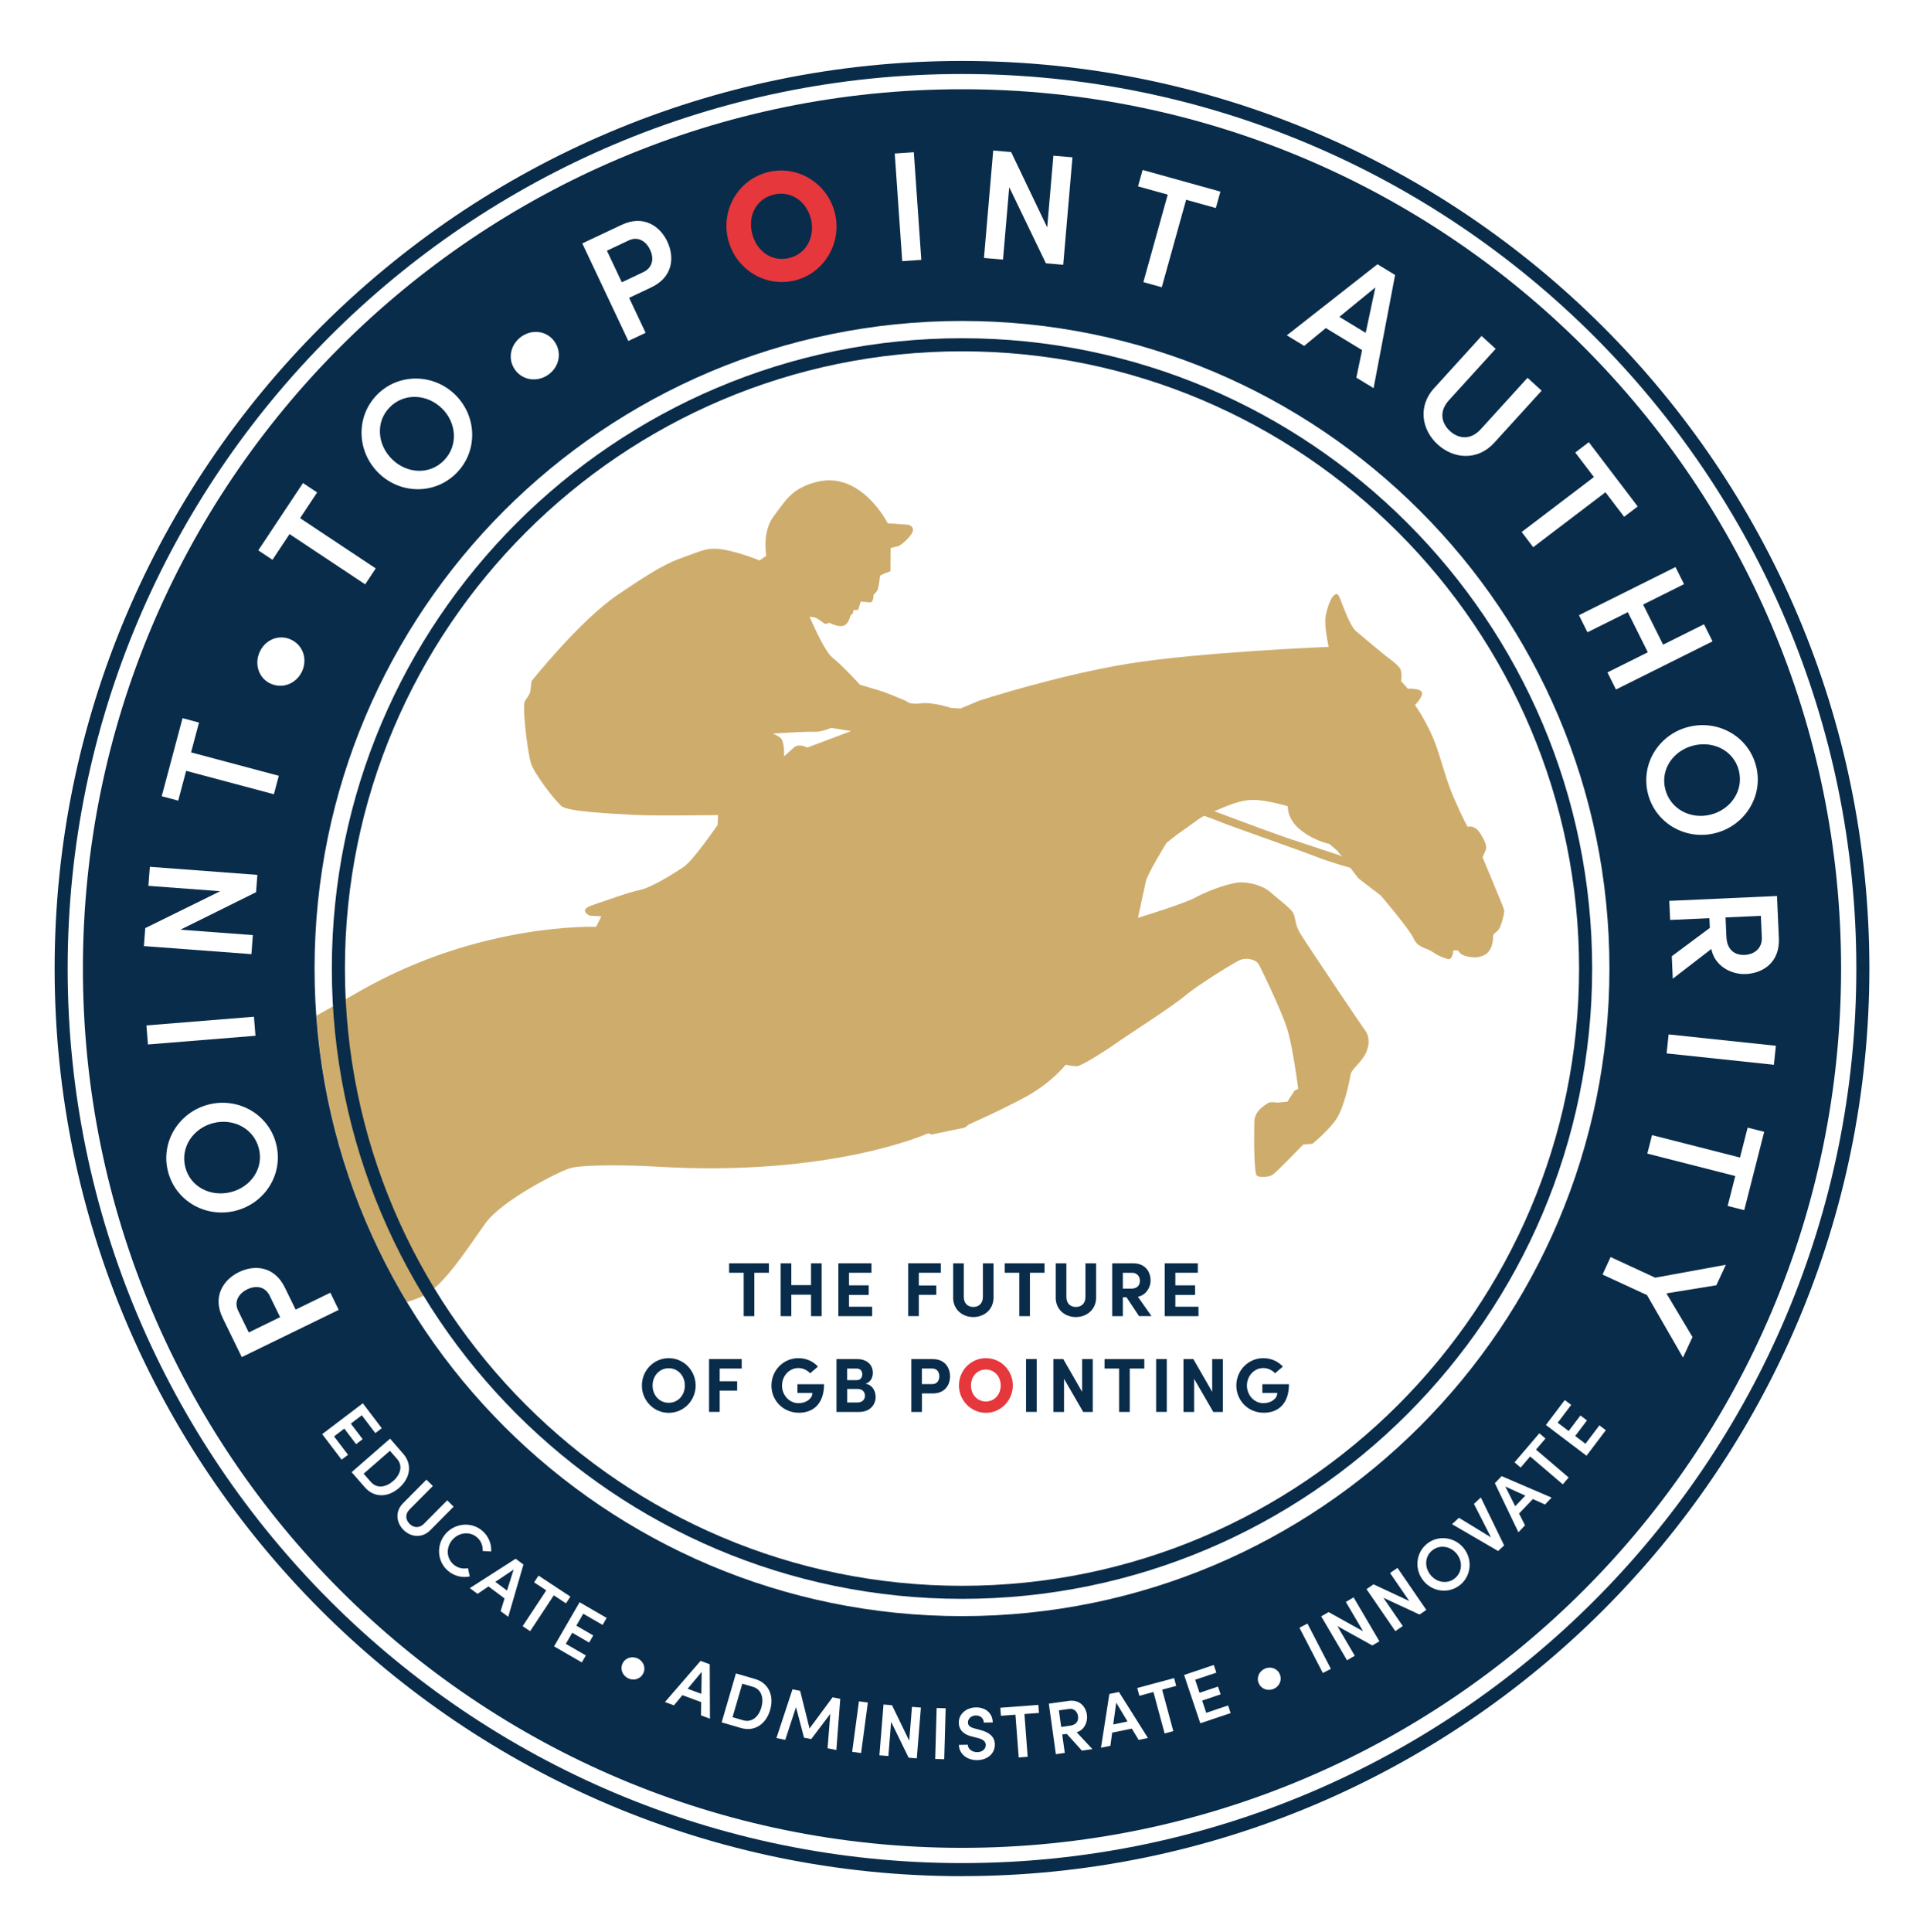 <?xml version="1.0" encoding="UTF-8"?> <svg xmlns="http://www.w3.org/2000/svg" viewBox="0 0 427.89 428.19"><defs><style> .cls-1 { fill: #e6373c; } .cls-2 { fill: #fff; } .cls-3 { fill: #092c4a; } .cls-4 { fill: #ceac6c; } </style></defs><g id="BKG"><rect class="cls-2" x="-8.5" y="-8.5" width="444.9" height="445.2"></rect></g><g id="Design"><path class="cls-4" d="M320.94,212.57c1.17.31,1.26-1.91,1.26-1.91h1.03s.46.92,1.66,1.24c1.2.32,2.72.6,4.31-.27,1.59-.87,1.85-3.16,1.83-4-.02-.83.69-.86,1.24-1.6.55-.74,1.32-3.69,1.21-4.29-.12-.65-4.78-11.68-4.78-11.68,0,0,.16-.57.6-1.44.43-.87.17-1.82-1.12-3.88-1.29-2.06-2.81-1.47-2.81-1.47,0,0-1.19-2.11-3.03-6.39s-2.24-6.63-3.9-11.44c-1.65-4.8-4.73-9.18-4.73-9.18,0,0,1.96-1.95,1.49-2.87-.43-.85-3.08-.74-3.08-.74l-1.51-1.69s.35-1.71-.17-2.7c-.52-.99-3.23-2.88-3.23-2.88,0,0-4.98-4.1-6.61-5.5-1.42-1.22-3.28-6.78-3.68-7.58-.4-.79-.58-.8-1.25-.27-.67.54-1.79,3.48-1.85,5.41-.07,2.28.75,5.94.75,5.94,0,0-28.96,1.17-44.75,3.79-15.78,2.62-32.69,8.13-32.69,8.13l-4.2,1.75-2.04-.12s-4.15-1.39-6.73-1.03c-2.58.37-3.24-.51-3.24-.51,0,0-3.69-1.56-5.01-2.02-1.32-.46-5.23-1.58-5.23-1.58,0,0-4.16-4.53-6.07-5.98-1.9-1.45-5.12-9.13-5.12-9.13l1.27.2s1.31.72,1.79,1.19c.49.48,1.28-.05,1.28-.05,0,0,1.99,1.07,3.16.69,1.18-.38,1.54-2.22,1.54-2.22l.54-.55.17-.7,1.03-.07.55-1.83s1.34.14,2.1.18c.77.04.74-1.69.74-1.69,0,0,.47-.36.82-.91.35-.56.64-3.3.64-3.3,0,0,.6-.41,1.32-.63.72-.22.98-.39.98-.39l.04-5.12,1.69-.42s1.38-.63,2.77-2.47c1.39-1.84-.57-2.28-.57-2.28l-4.53-.32s-5.87-11.68-15.75-9.17c-5.63,1.43-6.9,4.16-9.53,7.6-2.63,3.44-1.65,8.75-1.65,8.75l-1.47,1.07s-3.88-1.63-7.68-2.36c-3.8-.73-5.14.22-8.93,1.54-3.79,1.32-6.57,2.79-14.92,8.46-8.35,5.67-19.03,19.08-19.03,19.08l-.32,2.55s-.39.83-1.13,1.82c-.74.98.55,11.31,1.27,13.74.72,2.43,5.33,8.34,6.8,9.61,1.46,1.28,11.86,1.7,16.29,1.95,4.43.25,18.45.03,18.45.03l-.13,2.21s-5.41,7.89-7.54,9.31c-2.13,1.42-7.09,4.55-9.69,5.09-2.59.54-6.96,2.17-10.44,3.33-3.48,1.17-.65,2.36-.65,2.36l2.55.15-1.16,2.33s-25.68-1.04-52.42,14.27c-2.37,1.36-6.59,3.73-9.59,5.42,1.67,23.1,8.77,44.69,20.08,63.47,1.97-.6,3.74-1.31,5.01-2.22,4.28-3.09,8.79-10.26,12.4-15.27,3.62-5.01,15.94-11.31,18.72-12.17,2.78-.87,13.62-.7,19.07-.36,38.92,2.38,60.4-7.4,60.4-7.4l.67.29,7.43-1.54.9-.72s7.1-3.1,12.74-6.19c5.64-3.1,8.69-7.02,8.69-7.02,0,0,1.6.35,2.54.32.94-.03,6.53-3.56,8.49-4.98,1.96-1.43,12.42-8.09,15.47-10.65,3.05-2.56,10.69-7.2,11.89-7.78,1.71-.83,3.83-.21,4.42.85.62,1.11,4.8,9.76,6.19,13.94,1.39,4.18,2.55,13.64,2.55,13.64l-.79.38-1.59,2.47-2.23.21s-1.69-.27-2.14.13c-.45.4-2.91,1.54-2.97,4.1-.06,2.56-.15,11.61.6,12,.75.38,2.54.32,3.43-.23s6.79-6.7,6.79-6.7l2.06-.18s3.97-3.23,5.52-5.84c1.56-2.6,2.7-7.98,2.91-9.38.21-1.4,2.46-2.74,3.49-5.06,1.03-2.31.36-4.08-.18-4.75-.54-.67-13.06-19.33-14.41-21.52-1.35-2.19-1.01-3.71-1.65-4.71-.65-1-3.04-2.8-4.94-4.45-1.89-1.65-4.62-2.19-6.54-2.23-1.92-.05-7.01,1.65-9.86,3.22-2.84,1.57-13.02,4.64-13.02,4.64,0,0,1.31-6.14,1.74-8.04.43-1.9,4.59-8.58,4.59-8.58l2.28-1.79s3.54-2.49,5.14-3.68l.93-.52s1.82.62,3.7,1.4c1.88.78,17.83,6.36,21.03,7.63,3.2,1.27,7.67,2.49,7.67,2.49l1.79,2.34,4.97,3.81s6.49,7.61,7.27,9.51c.79,1.9,2.82,2.21,3.63,2.64.81.43,1.72,1.32,3.87,1.89ZM178.96,165.7s-1.81-1.04-2.98.02-2.16,1.93-2.16,1.93c0,0,.18-2.74-.59-3.9-.33-.49-1.91-1.16-1.91-1.16,0,0,7.46-.48,9.14-.39,1.67.1,3.8-.86,3.8-.86l4.46.7-9.74,3.66ZM296.88,189.54s-7.61-2.48-11.7-3.87c-4.09-1.39-15.96-5.86-15.96-5.86,3-1.25,5.66-2.51,8.62-2.51s7.67,1.4,7.67,1.4c0,0-.18,2.59,2.37,4.87,3.09,2.76,6.83,3.48,6.83,3.48l1.77,1.51.42.55.66.73-.69-.3Z"></path><path class="cls-3" d="M213.28,19.78C105.64,19.78,18.38,107.04,18.38,214.68s87.26,194.9,194.9,194.9,194.9-87.26,194.9-194.9S320.92,19.78,213.28,19.78ZM213.28,358.22c-79.27,0-143.54-64.26-143.54-143.54S134.01,71.14,213.28,71.14s143.54,64.26,143.54,143.54-64.26,143.54-143.54,143.54Z"></path><path class="cls-3" d="M213.28,415.86c-110.93,0-201.17-90.25-201.17-201.17S102.35,13.51,213.28,13.51s201.17,90.25,201.17,201.17-90.25,201.17-201.17,201.17ZM213.28,16.4C103.95,16.4,15,105.35,15,214.68s88.95,198.28,198.28,198.28,198.28-88.95,198.28-198.28S322.61,16.4,213.28,16.4Z"></path><path class="cls-3" d="M213.28,354.39c-77.04,0-139.71-62.67-139.71-139.71s62.67-139.71,139.71-139.71,139.71,62.67,139.71,139.71-62.67,139.71-139.71,139.71ZM213.28,77.87c-75.44,0-136.81,61.38-136.81,136.82s61.37,136.81,136.81,136.81,136.81-61.37,136.81-136.81-61.37-136.82-136.81-136.82Z"></path><g><path class="cls-2" d="M49.36,292.1c-2.31-4.74.16-8.45,3.6-10.13,3.49-1.7,7.88-1.33,10.19,3.41l2.39,4.9,7.7-3.75,1.85,3.81-21.49,10.47-4.24-8.7ZM59.81,287.24c-1.09-2.25-3.25-2.31-5-1.46-1.68.82-3.07,2.58-2,4.76l2.34,4.8,6.95-3.39-2.3-4.71Z"></path><path class="cls-2" d="M52.25,268.36c-6.56,1.67-13.32-2.09-15.01-8.71-1.68-6.59,2.45-13.16,9.01-14.83,6.56-1.67,13.29,2.13,14.97,8.72,1.69,6.62-2.42,13.15-8.97,14.82ZM47.29,248.93c-4.44,1.13-7.34,5.34-6.21,9.78,1.12,4.41,5.67,6.65,10.11,5.52,4.44-1.13,7.33-5.27,6.2-9.67-1.13-4.44-5.66-6.76-10.1-5.63Z"></path><path class="cls-2" d="M56.64,229.58l-23.84,1.93-.34-4.22,23.84-1.93.34,4.22Z"></path><path class="cls-2" d="M32.9,196.35l.32-4.22,23.84,1.79-.29,3.84-16.77,8.31,16.06,1.2-.32,4.22-23.84-1.79.3-3.98,16.62-8.18-15.92-1.19Z"></path><path class="cls-2" d="M40.46,159.18l3.66.98-1.76,6.61,19.45,5.19-1.09,4.09-19.45-5.19-1.76,6.61-3.66-.98,4.62-17.31Z"></path><path class="cls-2" d="M60.02,151.55c-2.69-1.21-3.67-4.36-2.45-7.05,1.2-2.66,4.19-3.97,6.88-2.76,2.75,1.24,3.74,4.36,2.54,7.01-1.21,2.69-4.22,4.03-6.97,2.79Z"></path><path class="cls-2" d="M67.16,107.06l3.15,2.09-3.78,5.7,16.77,11.14-2.34,3.53-16.77-11.14-3.78,5.7-3.15-2.09,9.91-14.92Z"></path><path class="cls-2" d="M83.93,104.84c-4.83-4.74-5.12-12.46-.34-17.34,4.76-4.85,12.52-4.73,17.34,0,4.83,4.74,5.08,12.46.31,17.32-4.79,4.88-12.49,4.76-17.32.02ZM97.97,90.52c-3.27-3.21-8.38-3.5-11.58-.23-3.18,3.24-2.74,8.29.53,11.5,3.27,3.21,8.3,3.53,11.49.28,3.21-3.27,2.84-8.34-.43-11.55Z"></path><path class="cls-2" d="M114.14,81.89c-1.69-2.42-.92-5.62,1.49-7.31,2.39-1.67,5.63-1.27,7.32,1.15,1.73,2.47.99,5.66-1.4,7.33-2.42,1.69-5.69,1.31-7.42-1.17Z"></path><path class="cls-2" d="M137.87,49.82c4.77-2.25,8.46.27,10.08,3.72,1.66,3.52,1.23,7.9-3.54,10.15l-4.93,2.33,3.66,7.75-3.83,1.81-10.21-21.63,8.76-4.13ZM142.6,60.33c2.26-1.07,2.36-3.22,1.53-4.98-.8-1.7-2.54-3.1-4.74-2.06l-4.83,2.28,3.3,7,4.74-2.24Z"></path><path class="cls-1" d="M161.41,53.02c-1.6-6.58,2.31-13.27,8.95-14.89,6.54-1.59,13.15,2.55,14.75,9.13,1.6,6.58-2.37,13.32-8.91,14.91-6.64,1.61-13.19-2.58-14.79-9.16ZM179.79,48.56c-.94-3.88-4.37-6.37-8.25-5.43-3.91.95-5.75,4.72-4.8,8.59.94,3.88,4.31,6.42,8.22,5.47,3.88-.94,5.77-4.76,4.83-8.64Z"></path><path class="cls-2" d="M200.03,57.89l-1.66-23.86,4.23-.29,1.66,23.86-4.23.29Z"></path><path class="cls-2" d="M233.55,34.51l4.22.36-2.05,23.82-3.84-.33-8.13-16.86-1.38,16.04-4.22-.36,2.05-23.82,3.97.34,8,16.71,1.37-15.9Z"></path><path class="cls-2" d="M270.57,42.47l-1.02,3.64-6.58-1.83-5.4,19.39-4.08-1.14,5.4-19.39-6.59-1.83,1.02-3.64,17.25,4.8Z"></path><path class="cls-2" d="M300.71,83.69l1.27-6.09-8.04-4.88-4.8,3.95-3.85-2.34,20.1-15.76,3.91,2.38-4.77,25.08-3.82-2.32ZM296.94,70.23l5.84,3.55,2.14-10.07-7.98,6.52Z"></path><path class="cls-2" d="M317.99,86l10.48-11.53,3.13,2.85-10.37,11.4c-2.29,2.52-1.62,5.14.25,6.84,1.85,1.68,4.52,2.09,6.81-.42l10.37-11.4,3.13,2.85-10.49,11.53c-3.69,4.06-8.99,3.64-12.54.42-3.57-3.25-4.48-8.49-.79-12.54Z"></path><path class="cls-2" d="M363.09,112.26l-3.01,2.29-4.14-5.44-16.02,12.18-2.56-3.37,16.02-12.18-4.14-5.44,3.01-2.29,10.84,14.25Z"></path><path class="cls-2" d="M377.79,138.37l1.89,3.79-21.41,10.67-1.89-3.79,8.95-4.46-4.43-8.89-8.95,4.46-1.89-3.79,21.41-10.67,1.89,3.79-9.07,4.52,4.43,8.89,9.07-4.52Z"></path><path class="cls-2" d="M374.35,161.12c6.56-1.67,13.31,2.1,14.99,8.72,1.67,6.59-2.46,13.15-9.02,14.82-6.56,1.67-13.29-2.14-14.96-8.73-1.68-6.63,2.43-13.15,8.98-14.81ZM379.29,180.56c4.44-1.13,7.34-5.34,6.22-9.78-1.12-4.41-5.66-6.65-10.1-5.52-4.44,1.13-7.33,5.26-6.21,9.67,1.13,4.44,5.65,6.76,10.09,5.63Z"></path><path class="cls-2" d="M370.65,211.95l8.43-6.28-.1-2.15-8.7.39-.19-4.23,23.88-1.08.42,9.36c.24,5.34-3.51,7.76-7.32,7.94-3.43.15-7-1.94-7.65-5.56l-8.56,6.6-.22-4.99ZM390.39,203l-7.83.35.19,4.26c.13,2.98,1.89,4.15,4.07,4.05,2.18-.1,3.89-1.53,3.79-3.85l-.22-4.82Z"></path><path class="cls-2" d="M369.95,229.28l23.78,2.52-.45,4.21-23.78-2.52.44-4.21Z"></path><path class="cls-2" d="M386.7,268.23l-3.67-.93,1.69-6.63-19.5-4.97,1.04-4.1,19.51,4.97,1.69-6.63,3.67.93-4.42,17.35Z"></path><path class="cls-2" d="M375.24,296.34l-2.11,4.57-7.98-13.85-9.86-4.55,1.79-3.88,9.89,4.57,15.66-2.86-2.1,4.54-11.08,1.8,5.78,9.66Z"></path></g><g><path class="cls-3" d="M170.47,280.02v2.09h-3.23v9.62h-2.36v-9.62h-3.23v-2.09h8.82Z"></path><path class="cls-3" d="M179.81,280.02h2.36v11.71h-2.36v-4.76h-4.37v4.76h-2.36v-11.71h2.36v4.83h4.37v-4.83Z"></path><path class="cls-3" d="M188.23,289.64h5.13v2.09h-7.49v-11.71h7.34v2.09h-4.98v2.79h4.37v2.12h-4.37v2.62Z"></path><path class="cls-3" d="M208.59,282.11h-4.88v2.82h3.87v2.07h-3.87v4.72h-2.36v-11.71h7.24v2.09Z"></path><path class="cls-3" d="M211.32,287.6v-7.58h2.36v7.43c0,1.6,1.02,2.24,2.11,2.24s2.12-.65,2.12-2.24v-7.43h2.36v7.58c0,2.68-2.09,4.33-4.49,4.33s-4.47-1.65-4.47-4.33Z"></path><path class="cls-3" d="M231.57,280.02v2.09h-3.23v9.62h-2.36v-9.62h-3.23v-2.09h8.82Z"></path><path class="cls-3" d="M234.06,287.6v-7.58h2.36v7.43c0,1.6,1.02,2.24,2.11,2.24s2.12-.65,2.12-2.24v-7.43h2.36v7.58c0,2.68-2.09,4.33-4.49,4.33s-4.47-1.65-4.47-4.33Z"></path><path class="cls-3" d="M252.53,291.73l-2.79-4.2h-.8v4.2h-2.36v-11.71h4.67c2.68,0,3.84,1.9,3.84,3.82,0,1.67-1.17,3.3-2.82,3.58l3.02,4.3h-2.77ZM248.94,282.11v3.52h1.89c1.32,0,1.89-.8,1.89-1.73s-.6-1.78-1.7-1.78h-2.07Z"></path><path class="cls-3" d="M260.58,289.64h5.13v2.09h-7.49v-11.71h7.34v2.09h-4.98v2.79h4.37v2.12h-4.37v2.62Z"></path><path class="cls-3" d="M142.31,307.11c0-3.33,2.62-6.07,5.95-6.07s5.97,2.74,5.97,6.07-2.65,6.05-5.97,6.05-5.95-2.74-5.95-6.05ZM151.84,307.11c0-2.11-1.49-3.84-3.58-3.84s-3.58,1.73-3.58,3.84,1.48,3.82,3.58,3.82,3.58-1.72,3.58-3.82Z"></path><path class="cls-3" d="M164.44,303.34h-4.88v2.82h3.87v2.07h-3.87v4.72h-2.36v-11.71h7.24v2.09Z"></path><path class="cls-3" d="M171.03,307.11c0-3.33,2.62-6.07,5.98-6.07,1.77,0,3.31.73,4.33,1.87l-1.72,1.48c-.66-.71-1.6-1.16-2.62-1.16-2.04,0-3.62,1.78-3.62,3.87s1.55,3.92,3.69,3.92c1.53,0,3.04-.92,3.04-2.28h-3.31v-1.92h5.9c0,4.33-2.4,6.32-5.57,6.32-3.53,0-6.1-2.74-6.1-6.05Z"></path><path class="cls-3" d="M194.14,309.61c0,1.61-1.1,3.35-3.69,3.35h-5v-11.71h4.64c2.09,0,3.43,1.26,3.43,3.02,0,.87-.34,2.04-1.62,2.43,1.5.26,2.23,1.58,2.23,2.91ZM189.96,303.34h-2.14v2.57h2.14c.75,0,1.21-.49,1.21-1.29,0-.71-.38-1.27-1.21-1.27ZM190.12,310.86c1.1,0,1.65-.71,1.65-1.5,0-.73-.49-1.49-1.61-1.49h-2.33v2.99h2.3Z"></path><path class="cls-3" d="M206.81,301.25c2.65,0,3.82,1.9,3.82,3.82s-1.17,3.79-3.82,3.79h-2.41v4.1h-2.36v-11.71h4.78ZM206.69,306.79c1.14,0,1.56-.88,1.56-1.72s-.42-1.73-1.53-1.73h-2.33v3.45h2.3Z"></path><path class="cls-1" d="M212.6,307.09c0-3.31,2.63-6.05,5.98-6.05s5.97,2.74,5.97,6.05-2.67,6.07-5.97,6.07-5.98-2.75-5.98-6.07ZM221.86,307.09c0-1.95-1.34-3.53-3.3-3.53s-3.28,1.58-3.28,3.53,1.31,3.55,3.28,3.55,3.3-1.6,3.3-3.55Z"></path><path class="cls-3" d="M227.48,312.95v-11.71h2.36v11.71h-2.36Z"></path><path class="cls-3" d="M239.91,301.25h2.36v11.71h-2.12l-4.25-7.34v7.34h-2.36v-11.71h2.19l4.18,7.26v-7.26Z"></path><path class="cls-3" d="M253.7,301.25v2.09h-3.23v9.62h-2.36v-9.62h-3.23v-2.09h8.82Z"></path><path class="cls-3" d="M256.32,312.95v-11.71h2.36v11.71h-2.36Z"></path><path class="cls-3" d="M268.75,301.25h2.36v11.71h-2.12l-4.25-7.34v7.34h-2.36v-11.71h2.19l4.18,7.26v-7.26Z"></path><path class="cls-3" d="M274.1,307.11c0-3.33,2.62-6.07,5.98-6.07,1.77,0,3.31.73,4.33,1.87l-1.72,1.48c-.66-.71-1.6-1.16-2.62-1.16-2.04,0-3.62,1.78-3.62,3.87s1.55,3.92,3.69,3.92c1.53,0,3.04-.92,3.04-2.28h-3.31v-1.92h5.9c0,4.33-2.4,6.32-5.57,6.32-3.53,0-6.1-2.74-6.1-6.05Z"></path></g><g><path class="cls-2" d="M74.06,318.38l3.1,4.08-1.43,1.08-4.3-5.66,9.01-6.84,4.2,5.53-1.43,1.08-3-3.95-2.43,1.85,2.62,3.45-1.45,1.1-2.62-3.45-2.27,1.73Z"></path><path class="cls-2" d="M89.39,322.22c2.12,2.44,1.51,5.48-.92,7.59-2.41,2.1-5.48,2.27-7.6-.16l-2.91-3.34,8.52-7.43,2.91,3.34ZM82.22,328.47c1.35,1.55,3.35,1.19,4.93-.18,1.6-1.39,2.24-3.35.9-4.89l-1.6-1.83-5.83,5.08,1.6,1.83Z"></path><path class="cls-2" d="M89.36,333.19l5.18-5.22,1.42,1.41-5.13,5.16c-1.13,1.14-.87,2.39-.02,3.23.84.83,2.09,1.08,3.22-.06l5.12-5.16,1.42,1.41-5.18,5.22c-1.82,1.84-4.32,1.54-5.92-.06-1.62-1.6-1.94-4.09-.11-5.93Z"></path><path class="cls-2" d="M98.76,340c2.08-2.42,5.76-2.77,8.17-.7,1.4,1.21,2.07,2.93,1.97,4.59l-1.89-.11c.07-1.13-.33-2.23-1.26-3.03-1.63-1.4-4.04-1.08-5.46.56-1.41,1.64-1.38,4.04.27,5.47.93.8,2.08,1.03,3.19.8l.4,1.85c-1.64.34-3.43-.06-4.84-1.26-2.41-2.07-2.63-5.74-.54-8.17Z"></path><path class="cls-2" d="M110.99,357.11l.87-2.81-3.56-2.66-2.43,1.64-1.71-1.27,10.16-6.51,1.73,1.29-3.37,11.58-1.69-1.26ZM109.82,350.62l2.59,1.93,1.46-4.64-4.05,2.71Z"></path><path class="cls-2" d="M126.46,353.9l-.98,1.49-2.7-1.78-5.24,7.94-1.67-1.1,5.24-7.94-2.7-1.78.99-1.49,7.07,4.66Z"></path><path class="cls-2" d="M125.46,364.37l4.43,2.56-.9,1.55-6.15-3.56,5.66-9.78,6,3.48-.9,1.55-4.29-2.48-1.53,2.64,3.75,2.17-.91,1.58-3.75-2.17-1.43,2.47Z"></path><path class="cls-2" d="M138.03,368.71c.59-1.26,2.09-1.7,3.35-1.11,1.25.59,1.85,2.01,1.25,3.27-.61,1.29-2.09,1.74-3.33,1.15-1.26-.59-1.88-2.02-1.27-3.32Z"></path><path class="cls-2" d="M155.42,380.22l.04-2.94-4.17-1.54-1.87,2.26-2-.74,7.9-9.12,2.03.75.05,12.06-1.98-.73ZM152.46,374.32l3.03,1.12.08-4.86-3.11,3.74Z"></path><path class="cls-2" d="M167.41,372.16c3.1.9,4.23,3.8,3.33,6.88-.9,3.07-3.39,4.88-6.49,3.97l-4.25-1.24,3.16-10.85,4.25,1.24ZM164.74,381.3c1.97.57,3.47-.8,4.05-2.82.59-2.03.08-4.03-1.89-4.6l-2.33-.68-2.16,7.42,2.33.68Z"></path><path class="cls-2" d="M185.44,387.9l-1.96-.39.6-7.62-4.23,5.59-1.59-.32-1.78-6.77-2.38,7.25-1.96-.39,3.56-10.81,1.7.34,2.08,8.34,5.11-6.91,1.7.34-.86,11.35Z"></path><path class="cls-2" d="M188.93,388.3l1.5-11.2,1.98.27-1.5,11.2-1.98-.27Z"></path><path class="cls-2" d="M202.18,378.33l1.99.16-.91,11.26-1.81-.15-3.88-7.95-.61,7.58-1.99-.16.91-11.26,1.88.15,3.82,7.88.61-7.52Z"></path><path class="cls-2" d="M207.34,389.88l.32-11.3,2,.06-.32,11.3-2-.06Z"></path><path class="cls-2" d="M212.58,386.76l1.98-.04c.03.89.88,1.67,2.13,1.65,1.15-.02,1.87-.74,1.86-1.62-.02-.79-.7-1.23-1.65-1.48l-1.42-.37c-2.44-.58-2.89-2.03-2.91-3.02-.04-2,1.69-3.39,3.78-3.43,2.07-.04,3.71,1.21,3.75,3.33l-1.98.04c-.02-.93-.74-1.59-1.78-1.58-.97.02-1.76.69-1.74,1.57,0,.31.11.97,1.42,1.29l1.35.37c1.78.46,3.16,1.35,3.19,3.16.04,2.07-1.66,3.48-3.87,3.51-2.41.04-4.06-1.47-4.1-3.39Z"></path><path class="cls-2" d="M230.21,377.9l.13,1.78-3.22.24.72,9.48-1.99.15-.72-9.48-3.22.24-.14-1.78,8.43-.64Z"></path><path class="cls-2" d="M239.84,388.01l-3.33-3.69-1.01.14.57,4.08-1.98.28-1.56-11.2,4.39-.61c2.5-.35,3.81,1.31,4.06,3.1.22,1.61-.61,3.38-2.28,3.85l3.49,3.74-2.34.33ZM234.76,379.11l.51,3.67,2-.28c1.4-.2,1.87-1.07,1.73-2.1-.14-1.02-.89-1.77-1.98-1.61l-2.26.32Z"></path><path class="cls-2" d="M252.45,385.66l-1.53-2.51-4.35.9-.39,2.91-2.09.43,1.86-11.92,2.12-.44,6.43,10.2-2.07.43ZM246.81,382.23l3.16-.66-2.5-4.17-.66,4.82Z"></path><path class="cls-2" d="M260.3,371.95l.47,1.73-3.12.84,2.48,9.19-1.93.52-2.48-9.19-3.12.84-.47-1.73,8.18-2.2Z"></path><path class="cls-2" d="M267.42,379.65l4.85-1.63.57,1.69-6.73,2.26-3.59-10.71,6.58-2.21.57,1.7-4.7,1.57.97,2.89,4.1-1.38.58,1.73-4.1,1.38.91,2.71Z"></path><path class="cls-2" d="M279.06,373.09c-.55-1.28.11-2.69,1.39-3.24,1.26-.55,2.73-.05,3.28,1.23.57,1.31-.08,2.71-1.34,3.26-1.28.55-2.76.07-3.32-1.24Z"></path><path class="cls-2" d="M293.28,370.83l-5.19-10.04,1.78-.92,5.19,10.04-1.78.92Z"></path><path class="cls-2" d="M298.38,355.07l1.72-1.01,5.72,9.74-1.57.92-7.74-4.28,3.85,6.56-1.72,1.01-5.72-9.74,1.63-.95,7.65,4.25-3.82-6.5Z"></path><path class="cls-2" d="M308.18,348.66l1.65-1.13,6.39,9.31-1.5,1.03-8.02-3.72,4.3,6.27-1.65,1.13-6.39-9.31,1.55-1.07,7.93,3.7-4.27-6.22Z"></path><path class="cls-2" d="M315.57,350.36c-2.01-2.49-1.72-6.14.79-8.17,2.5-2.02,6.14-1.54,8.15.96s1.7,6.14-.8,8.16c-2.52,2.03-6.13,1.55-8.14-.94ZM322.96,344.4c-1.36-1.69-3.74-2.11-5.43-.75-1.67,1.35-1.75,3.75-.38,5.44s3.71,2.11,5.38.76c1.69-1.36,1.79-3.77.43-5.45Z"></path><path class="cls-2" d="M326.78,333.34l1.53-1.42,5.17,10.63-1.34,1.24-10.22-5.95,1.53-1.42,7.11,4.34-3.78-7.42Z"></path><path class="cls-2" d="M342.53,333.48l-2.68-1.21-3.07,3.21,1.33,2.61-1.47,1.54-5.22-10.88,1.5-1.56,11.08,4.76-1.46,1.53ZM335.94,333.84l2.23-2.33-4.43-2.01,2.19,4.35Z"></path><path class="cls-2" d="M341.28,317.69l1.36,1.16-2.1,2.46,7.24,6.18-1.3,1.52-7.24-6.18-2.1,2.46-1.36-1.16,5.5-6.44Z"></path><path class="cls-2" d="M351.51,320.01l3.09-4.08,1.42,1.08-4.28,5.66-9.01-6.82,4.19-5.53,1.42,1.08-2.99,3.95,2.43,1.84,2.61-3.45,1.45,1.1-2.61,3.45,2.27,1.72Z"></path></g></g></svg> 